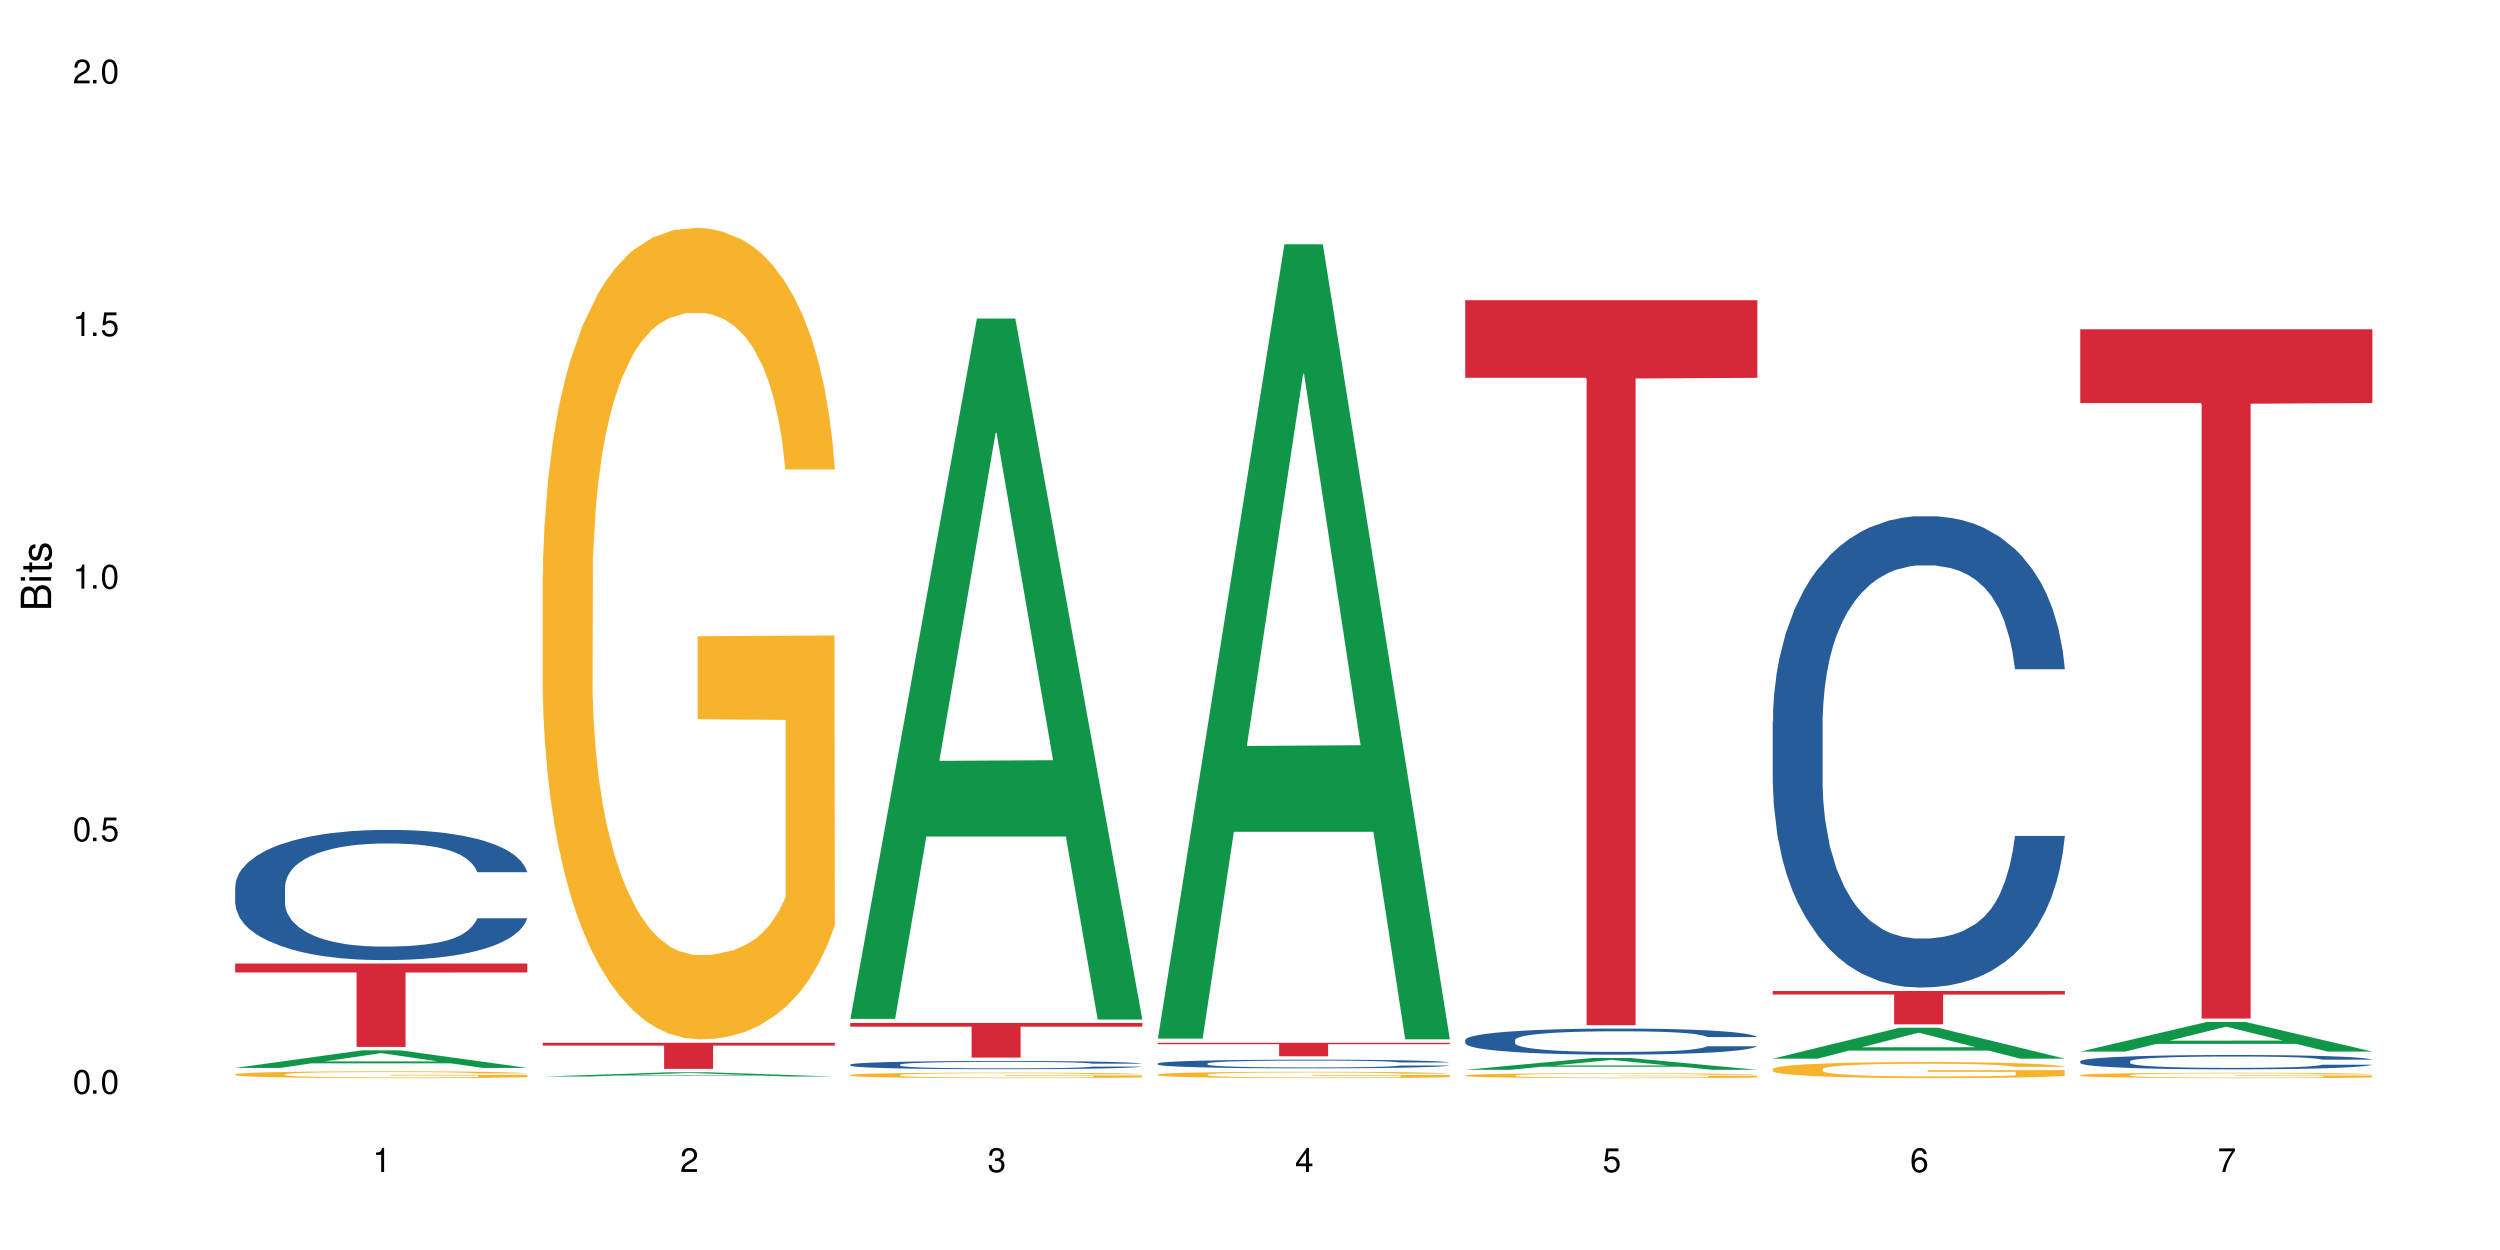 <?xml version="1.0" encoding="UTF-8"?>
<svg xmlns="http://www.w3.org/2000/svg" xmlns:xlink="http://www.w3.org/1999/xlink" width="720" height="360" viewBox="0 0 720 360">
<defs>
<g>
<g id="glyph-0-0">
</g>
<g id="glyph-0-1">
<path d="M 2.641 -6.938 C 2 -6.938 1.422 -6.656 1.078 -6.172 C 0.641 -5.562 0.406 -4.641 0.406 -3.359 C 0.406 -1.016 1.188 0.219 2.641 0.219 C 4.078 0.219 4.859 -1.016 4.859 -3.297 C 4.859 -4.641 4.656 -5.547 4.203 -6.172 C 3.844 -6.656 3.281 -6.938 2.641 -6.938 Z M 2.641 -6.188 C 3.547 -6.188 4 -5.25 4 -3.375 C 4 -1.406 3.562 -0.484 2.625 -0.484 C 1.734 -0.484 1.281 -1.438 1.281 -3.344 C 1.281 -5.25 1.734 -6.188 2.641 -6.188 Z M 2.641 -6.188 "/>
</g>
<g id="glyph-0-2">
<path d="M 1.828 -1 L 0.828 -1 L 0.828 0 L 1.828 0 Z M 1.828 -1 "/>
</g>
<g id="glyph-0-3">
<path d="M 4.562 -6.797 L 1.062 -6.797 L 0.547 -3.094 L 1.328 -3.094 C 1.719 -3.562 2.047 -3.734 2.578 -3.734 C 3.484 -3.734 4.062 -3.109 4.062 -2.094 C 4.062 -1.125 3.484 -0.531 2.578 -0.531 C 1.828 -0.531 1.375 -0.906 1.188 -1.672 L 0.328 -1.672 C 0.453 -1.109 0.547 -0.844 0.75 -0.594 C 1.125 -0.078 1.828 0.219 2.594 0.219 C 3.969 0.219 4.922 -0.781 4.922 -2.219 C 4.922 -3.562 4.031 -4.484 2.719 -4.484 C 2.25 -4.484 1.859 -4.359 1.469 -4.062 L 1.734 -5.969 L 4.562 -5.969 Z M 4.562 -6.797 "/>
</g>
<g id="glyph-0-4">
<path d="M 2.484 -4.938 L 2.484 0 L 3.328 0 L 3.328 -6.938 L 2.766 -6.938 C 2.469 -5.875 2.281 -5.734 0.984 -5.562 L 0.984 -4.938 Z M 2.484 -4.938 "/>
</g>
<g id="glyph-0-5">
<path d="M 4.859 -0.828 L 1.281 -0.828 C 1.359 -1.406 1.672 -1.781 2.5 -2.281 L 3.469 -2.828 C 4.406 -3.344 4.906 -4.062 4.906 -4.906 C 4.906 -5.484 4.672 -6.031 4.266 -6.406 C 3.859 -6.766 3.375 -6.938 2.719 -6.938 C 1.859 -6.938 1.219 -6.625 0.844 -6.031 C 0.609 -5.672 0.5 -5.234 0.484 -4.531 L 1.328 -4.531 C 1.359 -5.016 1.406 -5.281 1.531 -5.516 C 1.75 -5.938 2.188 -6.203 2.703 -6.203 C 3.469 -6.203 4.031 -5.641 4.031 -4.891 C 4.031 -4.344 3.719 -3.859 3.125 -3.516 L 2.234 -3 C 0.812 -2.172 0.406 -1.531 0.328 -0.016 L 4.859 -0.016 Z M 4.859 -0.828 "/>
</g>
<g id="glyph-0-6">
<path d="M 2.125 -3.188 L 2.578 -3.188 C 3.5 -3.188 3.984 -2.766 3.984 -1.922 C 3.984 -1.062 3.469 -0.531 2.594 -0.531 C 1.656 -0.531 1.203 -1 1.156 -2.016 L 0.312 -2.016 C 0.344 -1.453 0.438 -1.094 0.609 -0.781 C 0.953 -0.109 1.625 0.219 2.547 0.219 C 3.953 0.219 4.859 -0.625 4.859 -1.938 C 4.859 -2.828 4.516 -3.297 3.703 -3.594 C 4.344 -3.844 4.656 -4.328 4.656 -5.031 C 4.656 -6.219 3.875 -6.938 2.578 -6.938 C 1.203 -6.938 0.484 -6.172 0.453 -4.703 L 1.297 -4.703 C 1.312 -5.125 1.344 -5.359 1.453 -5.578 C 1.641 -5.969 2.062 -6.203 2.594 -6.203 C 3.344 -6.203 3.797 -5.75 3.797 -5 C 3.797 -4.516 3.609 -4.219 3.25 -4.047 C 3.016 -3.953 2.703 -3.922 2.125 -3.906 Z M 2.125 -3.188 "/>
</g>
<g id="glyph-0-7">
<path d="M 3.141 -1.672 L 3.141 0 L 3.984 0 L 3.984 -1.672 L 4.984 -1.672 L 4.984 -2.438 L 3.984 -2.438 L 3.984 -6.938 L 3.359 -6.938 L 0.266 -2.578 L 0.266 -1.672 Z M 3.141 -2.438 L 1 -2.438 L 3.141 -5.5 Z M 3.141 -2.438 "/>
</g>
<g id="glyph-0-8">
<path d="M 4.781 -5.125 C 4.609 -6.266 3.891 -6.938 2.844 -6.938 C 2.094 -6.938 1.422 -6.578 1.031 -5.953 C 0.594 -5.266 0.406 -4.422 0.406 -3.172 C 0.406 -2 0.578 -1.25 0.984 -0.641 C 1.359 -0.078 1.953 0.219 2.703 0.219 C 3.984 0.219 4.922 -0.75 4.922 -2.094 C 4.922 -3.375 4.062 -4.281 2.844 -4.281 C 2.172 -4.281 1.641 -4.031 1.281 -3.516 C 1.281 -5.234 1.828 -6.188 2.797 -6.188 C 3.391 -6.188 3.797 -5.797 3.938 -5.125 Z M 2.734 -3.531 C 3.547 -3.531 4.062 -2.953 4.062 -2.031 C 4.062 -1.156 3.484 -0.531 2.703 -0.531 C 1.922 -0.531 1.328 -1.188 1.328 -2.078 C 1.328 -2.938 1.906 -3.531 2.734 -3.531 Z M 2.734 -3.531 "/>
</g>
<g id="glyph-0-9">
<path d="M 4.984 -6.797 L 0.438 -6.797 L 0.438 -5.969 L 4.109 -5.969 C 2.5 -3.656 1.828 -2.234 1.328 0 L 2.219 0 C 2.594 -2.172 3.453 -4.047 4.984 -6.094 Z M 4.984 -6.797 "/>
</g>
<g id="glyph-1-0">
</g>
<g id="glyph-1-1">
<path d="M 0 -0.953 L 0 -4.891 C 0 -5.719 -0.234 -6.344 -0.734 -6.797 C -1.188 -7.234 -1.812 -7.469 -2.5 -7.469 C -3.547 -7.469 -4.188 -7 -4.625 -5.875 C -4.984 -6.688 -5.625 -7.094 -6.531 -7.094 C -7.172 -7.094 -7.734 -6.859 -8.141 -6.391 C -8.562 -5.922 -8.75 -5.344 -8.75 -4.5 L -8.75 -0.953 Z M -4.984 -2.062 L -7.766 -2.062 L -7.766 -4.219 C -7.766 -4.844 -7.688 -5.203 -7.453 -5.5 C -7.219 -5.812 -6.859 -5.969 -6.375 -5.969 C -5.891 -5.969 -5.531 -5.812 -5.297 -5.5 C -5.062 -5.203 -4.984 -4.844 -4.984 -4.219 Z M -0.984 -2.062 L -4 -2.062 L -4 -4.781 C -4 -5.766 -3.438 -6.359 -2.484 -6.359 C -1.547 -6.359 -0.984 -5.766 -0.984 -4.781 Z M -0.984 -2.062 "/>
</g>
<g id="glyph-1-2">
<path d="M -6.281 -1.797 L -6.281 -0.797 L 0 -0.797 L 0 -1.797 Z M -8.75 -1.797 L -8.75 -0.797 L -7.484 -0.797 L -7.484 -1.797 Z M -8.75 -1.797 "/>
</g>
<g id="glyph-1-3">
<path d="M -6.281 -3.047 L -6.281 -2.016 L -8.016 -2.016 L -8.016 -1.016 L -6.281 -1.016 L -6.281 -0.172 L -5.469 -0.172 L -5.469 -1.016 L -0.719 -1.016 C -0.078 -1.016 0.281 -1.453 0.281 -2.234 C 0.281 -2.5 0.25 -2.719 0.188 -3.047 L -0.641 -3.047 C -0.609 -2.906 -0.594 -2.766 -0.594 -2.562 C -0.594 -2.141 -0.719 -2.016 -1.156 -2.016 L -5.469 -2.016 L -5.469 -3.047 Z M -6.281 -3.047 "/>
</g>
<g id="glyph-1-4">
<path d="M -4.531 -5.25 C -5.766 -5.25 -6.469 -4.422 -6.469 -2.969 C -6.469 -1.516 -5.719 -0.562 -4.547 -0.562 C -3.562 -0.562 -3.094 -1.062 -2.734 -2.562 L -2.516 -3.484 C -2.344 -4.188 -2.094 -4.469 -1.641 -4.469 C -1.047 -4.469 -0.641 -3.875 -0.641 -3 C -0.641 -2.453 -0.797 -2 -1.062 -1.75 C -1.25 -1.594 -1.422 -1.531 -1.875 -1.469 L -1.875 -0.406 C -0.422 -0.453 0.281 -1.266 0.281 -2.922 C 0.281 -4.5 -0.5 -5.516 -1.719 -5.516 C -2.656 -5.516 -3.172 -4.984 -3.469 -3.734 L -3.703 -2.766 C -3.891 -1.953 -4.156 -1.609 -4.594 -1.609 C -5.188 -1.609 -5.547 -2.125 -5.547 -2.938 C -5.547 -3.75 -5.203 -4.172 -4.531 -4.203 Z M -4.531 -5.25 "/>
</g>
</g>
</defs>
<rect x="-72" y="-36" width="864" height="432" fill="rgb(100%, 100%, 100%)" fill-opacity="1"/>
<path fill-rule="nonzero" fill="rgb(6.275%, 58.824%, 28.235%)" fill-opacity="1" d="M 67.73 307.559 L 67.82 307.555 L 104.227 302.492 L 115.281 302.492 L 151.867 307.562 L 139.012 307.562 L 129.844 306.238 L 89.664 306.238 L 80.676 307.559 L 67.73 307.559 L 93.527 305.691 L 126.156 305.688 L 109.887 303.32 L 109.707 303.316 L 109.527 303.332 L 93.438 305.688 L 93.527 305.691 Z M 67.73 307.559 "/>
<path fill-rule="nonzero" fill="rgb(14.51%, 36.078%, 60%)" fill-opacity="1" d="M 67.73 255.34 L 67.832 255.309 L 67.832 254.484 L 68.141 253.184 L 68.859 251.539 L 69.578 250.406 L 71.426 248.387 L 73.988 246.434 L 76.656 244.926 L 78.605 244.035 L 80.352 243.352 L 84.352 242.082 L 86.918 241.434 L 89.688 240.848 L 93.074 240.266 L 95.535 239.926 L 101.078 239.375 L 105.18 239.137 L 108.363 239.035 L 115.238 239.035 L 119.34 239.172 L 122.316 239.344 L 125.598 239.617 L 128.371 239.926 L 133.191 240.68 L 137.5 241.637 L 139.449 242.184 L 142.527 243.246 L 144.891 244.273 L 146.531 245.168 L 148.379 246.434 L 150.02 247.977 L 151.25 249.723 L 151.867 251.195 L 137.5 251.195 L 136.785 249.824 L 135.961 248.762 L 134.422 247.359 L 132.883 246.363 L 130.73 245.371 L 128.781 244.723 L 126.113 244.07 L 123.754 243.66 L 121.289 243.352 L 118.93 243.145 L 114.414 242.938 L 109.184 242.938 L 107.234 243.008 L 103.23 243.281 L 101.078 243.523 L 98 244 L 95.844 244.445 L 93.281 245.133 L 91.535 245.715 L 89.379 246.605 L 87.84 247.395 L 86.098 248.523 L 85.07 249.379 L 84.148 250.34 L 83.328 251.469 L 82.711 252.668 L 82.301 253.938 L 82.094 255.168 L 82.094 260.48 L 82.301 261.715 L 82.812 263.152 L 84.148 265.242 L 86.098 267.059 L 88.355 268.496 L 90.508 269.523 L 91.742 270.004 L 93.383 270.551 L 95.945 271.238 L 99.641 271.922 L 101.797 272.195 L 105.078 272.469 L 108.465 272.609 L 112.98 272.609 L 116.98 272.469 L 119.648 272.301 L 122.418 272.023 L 126.215 271.441 L 128.574 270.895 L 130.629 270.242 L 132.168 269.594 L 133.191 269.043 L 134.73 267.984 L 135.961 266.816 L 136.887 265.617 L 137.5 264.453 L 151.867 264.453 L 151.25 265.824 L 150.328 267.16 L 149.402 268.152 L 147.969 269.352 L 146.324 270.414 L 143.965 271.613 L 142.016 272.402 L 139.449 273.258 L 137.09 273.91 L 134.527 274.492 L 130.73 275.176 L 128.266 275.52 L 125.598 275.828 L 122.418 276.102 L 118.418 276.344 L 114.109 276.48 L 110.105 276.512 L 105.797 276.445 L 102.617 276.309 L 98.41 276 L 93.176 275.383 L 89.379 274.73 L 86.406 274.082 L 83.84 273.395 L 80.969 272.469 L 77.273 270.965 L 75.016 269.797 L 73.477 268.84 L 71.734 267.504 L 70.5 266.305 L 69.066 264.387 L 68.039 261.953 L 67.73 260.07 Z M 67.73 255.34 "/>
<path fill-rule="nonzero" fill="rgb(96.863%, 70.196%, 16.863%)" fill-opacity="1" d="M 67.73 309.387 L 67.832 309.387 L 67.832 309.352 L 68.242 309.27 L 69.27 309.16 L 70.605 309.066 L 72.039 308.996 L 72.965 308.957 L 74.504 308.902 L 75.836 308.863 L 79.223 308.781 L 83.531 308.707 L 85.891 308.676 L 88.559 308.645 L 92.355 308.609 L 94.102 308.598 L 99.438 308.57 L 105.488 308.551 L 112.16 308.547 L 115.238 308.547 L 119.441 308.555 L 125.188 308.574 L 128.473 308.594 L 131.039 308.609 L 133.707 308.633 L 136.988 308.672 L 140.066 308.715 L 142.527 308.758 L 144.992 308.809 L 147.043 308.867 L 148.789 308.93 L 150.328 309.008 L 151.25 309.07 L 151.867 309.133 L 137.605 309.133 L 136.785 309.07 L 135.859 309.02 L 134.32 308.961 L 132.781 308.918 L 131.242 308.883 L 128.371 308.836 L 125.906 308.809 L 122.828 308.781 L 119.855 308.766 L 116.469 308.758 L 114.414 308.754 L 108.977 308.754 L 104.055 308.766 L 101.18 308.781 L 99.129 308.793 L 96.254 308.82 L 94.512 308.844 L 93.484 308.855 L 90.406 308.914 L 88.355 308.961 L 87.227 308.996 L 85.789 309.051 L 84.762 309.098 L 83.633 309.172 L 83.02 309.227 L 82.199 309.348 L 82.094 309.672 L 82.402 309.738 L 83.02 309.812 L 83.84 309.879 L 85.07 309.945 L 86.301 309.996 L 88.457 310.066 L 90.305 310.113 L 91.742 310.145 L 94.512 310.191 L 95.641 310.211 L 98.309 310.242 L 101.078 310.266 L 104.465 310.289 L 107.027 310.301 L 111.133 310.309 L 116.363 310.309 L 122.52 310.297 L 126.422 310.281 L 129.09 310.27 L 130.832 310.258 L 132.988 310.234 L 134.527 310.219 L 135.961 310.199 L 137.707 310.168 L 137.707 309.738 L 112.363 309.738 L 112.363 309.535 L 151.762 309.535 L 151.867 310.234 L 149.711 310.285 L 147.043 310.332 L 144.48 310.367 L 141.812 310.398 L 138.016 310.434 L 134.938 310.453 L 130.215 310.48 L 125.906 310.496 L 121.395 310.504 L 117.391 310.512 L 112.672 310.512 L 108.465 310.508 L 103.949 310.5 L 100.359 310.484 L 97.074 310.465 L 93.793 310.441 L 89.688 310.406 L 87.02 310.375 L 84.25 310.336 L 81.48 310.293 L 79.016 310.242 L 77.375 310.207 L 75.734 310.164 L 73.988 310.109 L 72.348 310.047 L 71.117 309.992 L 69.988 309.93 L 69.168 309.871 L 68.348 309.789 L 67.938 309.723 L 67.73 309.668 Z M 67.73 309.387 "/>
<path fill-rule="nonzero" fill="rgb(83.922%, 15.686%, 22.353%)" fill-opacity="1" d="M 67.73 277.496 L 151.867 277.496 L 151.867 280.066 L 116.801 280.09 L 116.801 301.508 L 102.695 301.508 L 102.695 280.113 L 102.488 280.066 L 67.73 280.066 Z M 67.73 277.496 "/>
<path fill-rule="nonzero" fill="rgb(6.275%, 58.824%, 28.235%)" fill-opacity="1" d="M 156.293 310.051 L 156.383 310.051 L 192.789 308.812 L 203.844 308.812 L 240.43 310.051 L 227.574 310.051 L 218.406 309.727 L 178.227 309.727 L 169.238 310.051 L 156.293 310.051 L 182.094 309.594 L 214.723 309.594 L 198.453 309.016 L 198.273 309.016 L 198.094 309.02 L 182.004 309.594 L 182.094 309.594 Z M 156.293 310.051 "/>
<path fill-rule="nonzero" fill="rgb(96.863%, 70.196%, 16.863%)" fill-opacity="1" d="M 156.293 165.723 L 156.398 165.512 L 156.398 161.242 L 156.809 151.637 L 157.832 138.402 L 159.168 127.516 L 160.605 118.977 L 161.527 114.496 L 163.066 108.09 L 164.398 103.395 L 167.785 93.789 L 172.094 84.824 L 174.457 80.98 L 177.121 77.352 L 180.918 73.297 L 182.664 71.805 L 188 68.387 L 194.051 66.254 L 200.723 65.613 L 203.801 65.824 L 208.008 66.68 L 213.754 69.027 L 217.035 71.164 L 219.602 73.297 L 222.27 76.07 L 225.551 80.34 L 228.629 85.465 L 231.094 90.586 L 233.555 96.992 L 235.605 103.82 L 237.352 111.293 L 238.891 120.258 L 239.812 127.73 L 240.43 135.199 L 226.168 135.199 L 225.348 127.73 L 224.422 121.965 L 222.883 114.922 L 221.344 109.797 L 219.805 105.742 L 216.934 100.191 L 214.473 96.777 L 211.395 93.789 L 208.418 91.867 L 205.031 90.586 L 202.98 90.16 L 197.543 90.16 L 192.617 91.656 L 189.742 93.363 L 187.691 95.07 L 184.816 98.273 L 183.074 100.832 L 182.047 102.539 L 178.969 109.156 L 176.918 115.133 L 175.789 119.191 L 174.352 125.594 L 173.328 131.355 L 172.199 139.895 L 171.582 146.301 L 170.762 160.816 L 170.66 199.238 L 170.965 207.348 L 171.582 216.102 L 172.402 223.785 L 173.633 231.895 L 174.867 238.086 L 177.02 246.41 L 178.867 251.961 L 180.305 255.59 L 183.074 261.352 L 184.203 263.273 L 186.871 267.117 L 189.641 270.105 L 193.027 272.664 L 195.59 273.945 L 199.695 275.016 L 204.93 275.016 L 211.086 273.734 L 214.984 272.027 L 217.652 270.316 L 219.395 268.824 L 221.551 266.477 L 223.09 264.34 L 224.527 261.992 L 226.27 258.363 L 226.27 207.348 L 200.926 207.133 L 200.926 183.227 L 240.328 183.016 L 240.43 266.477 L 238.273 272.238 L 235.605 277.789 L 233.043 282.059 L 230.375 285.688 L 226.578 289.742 L 223.5 292.305 L 218.781 295.293 L 214.473 297.215 L 209.957 298.496 L 205.953 299.133 L 201.234 299.348 L 197.027 298.922 L 192.512 297.641 L 188.922 295.934 L 185.641 293.797 L 182.355 291.023 L 178.25 286.539 L 175.582 282.91 L 172.812 278.43 L 170.043 273.094 L 167.582 267.328 L 165.938 262.848 L 164.297 257.723 L 162.555 251.32 L 160.91 244.062 L 159.68 237.445 L 158.551 229.973 L 157.73 222.93 L 156.91 213.324 L 156.5 205.641 L 156.293 199.023 Z M 156.293 165.723 "/>
<path fill-rule="nonzero" fill="rgb(83.922%, 15.686%, 22.353%)" fill-opacity="1" d="M 156.293 300.332 L 240.43 300.332 L 240.43 301.133 L 205.363 301.141 L 205.363 307.828 L 191.258 307.828 L 191.258 301.148 L 191.051 301.133 L 156.293 301.133 Z M 156.293 300.332 "/>
<path fill-rule="nonzero" fill="rgb(6.275%, 58.824%, 28.235%)" fill-opacity="1" d="M 244.859 293.434 L 244.949 293.246 L 281.352 91.742 L 292.41 91.742 L 328.992 293.625 L 316.141 293.625 L 306.969 240.926 L 266.789 240.926 L 257.801 293.434 L 244.859 293.434 L 270.656 219.125 L 303.285 218.938 L 287.016 124.727 L 286.836 124.535 L 286.656 125.105 L 270.566 218.938 L 270.656 219.125 Z M 244.859 293.434 "/>
<path fill-rule="nonzero" fill="rgb(14.51%, 36.078%, 60%)" fill-opacity="1" d="M 244.859 306.598 L 244.961 306.594 L 244.961 306.543 L 245.27 306.461 L 245.988 306.355 L 246.703 306.285 L 248.551 306.156 L 251.117 306.035 L 253.785 305.938 L 255.734 305.883 L 257.477 305.84 L 261.48 305.758 L 264.043 305.719 L 266.816 305.68 L 270.199 305.645 L 272.664 305.621 L 278.203 305.586 L 282.309 305.574 L 285.488 305.566 L 292.363 305.566 L 296.469 305.574 L 299.441 305.586 L 302.727 305.602 L 305.496 305.621 L 310.32 305.672 L 314.629 305.73 L 316.578 305.766 L 319.656 305.832 L 322.016 305.898 L 323.656 305.953 L 325.504 306.035 L 327.145 306.133 L 328.379 306.242 L 328.992 306.336 L 314.629 306.336 L 313.91 306.246 L 313.09 306.18 L 311.551 306.094 L 310.012 306.031 L 307.855 305.965 L 305.906 305.926 L 303.238 305.883 L 300.879 305.859 L 298.418 305.84 L 296.059 305.824 L 291.543 305.812 L 286.309 305.812 L 284.359 305.816 L 280.359 305.836 L 278.203 305.852 L 275.125 305.879 L 272.973 305.906 L 270.406 305.953 L 268.66 305.988 L 266.508 306.043 L 264.969 306.094 L 263.223 306.164 L 262.199 306.219 L 261.273 306.281 L 260.453 306.352 L 259.84 306.426 L 259.426 306.508 L 259.223 306.586 L 259.223 306.922 L 259.426 307 L 259.941 307.09 L 261.273 307.223 L 263.223 307.336 L 265.48 307.43 L 267.637 307.492 L 268.867 307.523 L 270.508 307.559 L 273.074 307.602 L 276.77 307.645 L 278.922 307.66 L 282.207 307.68 L 285.59 307.688 L 290.105 307.688 L 294.109 307.68 L 296.773 307.668 L 299.547 307.652 L 303.344 307.613 L 305.703 307.578 L 307.754 307.539 L 309.293 307.496 L 310.32 307.461 L 311.859 307.395 L 313.09 307.32 L 314.012 307.246 L 314.629 307.172 L 328.992 307.172 L 328.379 307.258 L 327.453 307.344 L 326.531 307.406 L 325.094 307.48 L 323.453 307.551 L 321.094 307.625 L 319.145 307.676 L 316.578 307.73 L 314.219 307.77 L 311.652 307.809 L 307.855 307.852 L 305.395 307.871 L 302.727 307.891 L 299.547 307.91 L 295.543 307.922 L 291.234 307.934 L 287.234 307.934 L 282.926 307.93 L 279.742 307.922 L 275.535 307.902 L 270.305 307.863 L 266.508 307.82 L 263.531 307.781 L 260.965 307.738 L 258.094 307.68 L 254.398 307.582 L 252.145 307.512 L 250.605 307.449 L 248.859 307.363 L 247.629 307.289 L 246.191 307.168 L 245.164 307.016 L 244.859 306.895 Z M 244.859 306.598 "/>
<path fill-rule="nonzero" fill="rgb(96.863%, 70.196%, 16.863%)" fill-opacity="1" d="M 244.859 309.602 L 244.961 309.598 L 244.961 309.57 L 245.371 309.504 L 246.398 309.414 L 247.73 309.34 L 249.168 309.281 L 250.09 309.25 L 251.629 309.207 L 252.965 309.176 L 256.348 309.109 L 260.66 309.051 L 263.02 309.023 L 265.688 309 L 269.484 308.969 L 271.227 308.961 L 276.562 308.938 L 282.617 308.922 L 289.285 308.918 L 292.363 308.918 L 296.57 308.926 L 302.316 308.941 L 305.598 308.957 L 308.164 308.969 L 310.832 308.988 L 314.117 309.02 L 317.195 309.055 L 319.656 309.09 L 322.117 309.133 L 324.172 309.18 L 325.914 309.23 L 327.453 309.289 L 328.379 309.34 L 328.992 309.395 L 314.73 309.395 L 313.91 309.34 L 312.988 309.301 L 311.449 309.254 L 309.91 309.219 L 308.371 309.191 L 305.496 309.152 L 303.035 309.129 L 299.957 309.109 L 296.98 309.098 L 293.594 309.09 L 291.543 309.086 L 286.105 309.086 L 281.18 309.094 L 278.309 309.105 L 276.254 309.117 L 273.383 309.141 L 271.637 309.16 L 270.613 309.168 L 267.535 309.215 L 265.48 309.254 L 264.352 309.285 L 262.918 309.328 L 261.891 309.367 L 260.762 309.426 L 260.145 309.469 L 259.324 309.566 L 259.223 309.828 L 259.531 309.887 L 260.145 309.945 L 260.965 309.996 L 262.199 310.051 L 263.43 310.094 L 265.582 310.152 L 267.43 310.188 L 268.867 310.215 L 271.637 310.254 L 272.766 310.266 L 275.434 310.293 L 278.203 310.312 L 281.59 310.332 L 284.156 310.34 L 288.258 310.348 L 293.492 310.348 L 299.648 310.34 L 303.547 310.328 L 306.215 310.316 L 307.961 310.305 L 310.113 310.289 L 311.652 310.273 L 313.09 310.258 L 314.832 310.234 L 314.832 309.887 L 289.492 309.883 L 289.492 309.719 L 328.891 309.719 L 328.992 310.289 L 326.84 310.328 L 324.172 310.367 L 321.605 310.395 L 318.938 310.418 L 315.141 310.445 L 312.062 310.465 L 307.344 310.484 L 303.035 310.5 L 298.52 310.508 L 294.52 310.512 L 285.59 310.512 L 281.078 310.5 L 277.484 310.488 L 274.203 310.477 L 270.918 310.457 L 266.816 310.426 L 264.148 310.402 L 261.379 310.371 L 258.605 310.332 L 256.145 310.293 L 254.504 310.266 L 252.859 310.23 L 251.117 310.184 L 249.477 310.137 L 248.242 310.09 L 247.113 310.039 L 246.293 309.992 L 245.473 309.926 L 245.062 309.875 L 244.859 309.828 Z M 244.859 309.602 "/>
<path fill-rule="nonzero" fill="rgb(83.922%, 15.686%, 22.353%)" fill-opacity="1" d="M 244.859 294.609 L 328.992 294.609 L 328.992 295.676 L 293.93 295.684 L 293.93 304.582 L 279.82 304.582 L 279.82 295.695 L 279.617 295.676 L 244.859 295.676 Z M 244.859 294.609 "/>
<path fill-rule="nonzero" fill="rgb(6.275%, 58.824%, 28.235%)" fill-opacity="1" d="M 333.422 299.121 L 333.512 298.906 L 369.914 70.344 L 380.973 70.344 L 417.555 299.336 L 404.703 299.336 L 395.535 239.562 L 355.355 239.562 L 346.363 299.121 L 333.422 299.121 L 359.219 214.836 L 391.848 214.621 L 375.578 107.754 L 375.398 107.539 L 375.219 108.184 L 359.129 214.621 L 359.219 214.836 Z M 333.422 299.121 "/>
<path fill-rule="nonzero" fill="rgb(14.51%, 36.078%, 60%)" fill-opacity="1" d="M 333.422 306.273 L 333.523 306.27 L 333.523 306.215 L 333.832 306.129 L 334.551 306.02 L 335.27 305.945 L 337.113 305.809 L 339.68 305.68 L 342.348 305.578 L 344.297 305.52 L 346.043 305.473 L 350.043 305.391 L 352.609 305.348 L 355.379 305.309 L 358.766 305.27 L 361.227 305.246 L 366.766 305.211 L 370.871 305.195 L 374.051 305.188 L 380.926 305.188 L 385.031 305.195 L 388.008 305.207 L 391.289 305.227 L 394.059 305.246 L 398.883 305.297 L 403.191 305.359 L 405.141 305.398 L 408.219 305.469 L 410.578 305.535 L 412.223 305.594 L 414.066 305.68 L 415.711 305.781 L 416.941 305.898 L 417.555 305.996 L 403.191 305.996 L 402.473 305.906 L 401.652 305.836 L 400.113 305.742 L 398.574 305.676 L 396.422 305.609 L 394.469 305.566 L 391.805 305.523 L 389.441 305.496 L 386.98 305.473 L 384.621 305.461 L 380.105 305.445 L 374.875 305.445 L 372.922 305.453 L 368.922 305.469 L 366.766 305.484 L 363.688 305.516 L 361.535 305.547 L 358.969 305.594 L 357.227 305.633 L 355.07 305.691 L 353.531 305.742 L 351.789 305.82 L 350.762 305.875 L 349.836 305.941 L 349.016 306.016 L 348.402 306.094 L 347.992 306.18 L 347.785 306.262 L 347.785 306.617 L 347.992 306.699 L 348.504 306.793 L 349.836 306.934 L 351.789 307.055 L 354.043 307.148 L 356.199 307.219 L 357.43 307.25 L 359.07 307.285 L 361.637 307.332 L 365.332 307.379 L 367.484 307.395 L 370.77 307.414 L 374.156 307.422 L 378.668 307.422 L 382.672 307.414 L 385.34 307.402 L 388.109 307.383 L 391.906 307.344 L 394.266 307.309 L 396.316 307.266 L 397.855 307.223 L 398.883 307.188 L 400.422 307.113 L 401.652 307.039 L 402.578 306.957 L 403.191 306.879 L 417.555 306.879 L 416.941 306.973 L 416.016 307.059 L 415.094 307.125 L 413.656 307.207 L 412.016 307.277 L 409.656 307.355 L 407.707 307.41 L 405.141 307.465 L 402.781 307.512 L 400.215 307.547 L 396.422 307.594 L 393.957 307.617 L 391.289 307.637 L 388.109 307.656 L 384.109 307.672 L 379.797 307.68 L 375.797 307.684 L 371.488 307.68 L 368.305 307.668 L 364.102 307.648 L 358.867 307.609 L 355.07 307.566 L 352.094 307.52 L 349.531 307.477 L 346.656 307.414 L 342.965 307.312 L 340.707 307.234 L 339.168 307.172 L 337.422 307.082 L 336.191 307.004 L 334.754 306.875 L 333.73 306.715 L 333.422 306.59 Z M 333.422 306.273 "/>
<path fill-rule="nonzero" fill="rgb(96.863%, 70.196%, 16.863%)" fill-opacity="1" d="M 333.422 309.457 L 333.523 309.457 L 333.523 309.422 L 333.934 309.348 L 334.961 309.242 L 336.293 309.156 L 337.73 309.09 L 338.652 309.055 L 340.191 309.004 L 341.527 308.965 L 344.914 308.891 L 349.223 308.82 L 351.582 308.789 L 354.25 308.758 L 358.047 308.727 L 359.789 308.715 L 365.125 308.688 L 371.18 308.672 L 377.848 308.668 L 380.926 308.668 L 385.133 308.676 L 390.879 308.695 L 394.164 308.711 L 396.727 308.727 L 399.395 308.75 L 402.68 308.781 L 405.758 308.824 L 408.219 308.863 L 410.684 308.914 L 412.734 308.969 L 414.477 309.027 L 416.016 309.098 L 416.941 309.156 L 417.555 309.215 L 403.293 309.215 L 402.473 309.156 L 401.551 309.113 L 400.012 309.055 L 398.473 309.016 L 396.934 308.984 L 394.059 308.941 L 391.598 308.914 L 388.52 308.891 L 385.543 308.875 L 382.156 308.863 L 380.105 308.859 L 374.668 308.859 L 369.742 308.871 L 366.871 308.887 L 364.816 308.898 L 361.945 308.926 L 360.199 308.945 L 359.176 308.957 L 356.098 309.012 L 354.043 309.059 L 352.914 309.09 L 351.48 309.141 L 350.453 309.188 L 349.324 309.254 L 348.711 309.305 L 347.887 309.418 L 347.785 309.723 L 348.094 309.785 L 348.711 309.855 L 349.531 309.918 L 350.762 309.98 L 351.992 310.027 L 354.148 310.094 L 355.992 310.137 L 357.43 310.168 L 360.199 310.211 L 361.328 310.227 L 363.996 310.258 L 366.766 310.281 L 370.152 310.301 L 372.719 310.312 L 376.824 310.32 L 382.055 310.32 L 388.211 310.309 L 392.109 310.297 L 394.777 310.285 L 396.523 310.273 L 398.676 310.254 L 400.215 310.234 L 401.652 310.219 L 403.398 310.188 L 403.398 309.785 L 378.055 309.785 L 378.055 309.598 L 417.453 309.594 L 417.555 310.254 L 415.402 310.297 L 412.734 310.344 L 410.168 310.375 L 407.5 310.406 L 403.703 310.438 L 400.625 310.457 L 395.906 310.48 L 391.598 310.496 L 387.082 310.508 L 383.082 310.512 L 378.363 310.512 L 374.156 310.508 L 369.641 310.5 L 366.051 310.484 L 362.766 310.469 L 359.484 310.445 L 355.379 310.41 L 352.711 310.383 L 349.941 310.348 L 347.172 310.305 L 344.707 310.262 L 341.426 310.184 L 339.68 310.133 L 338.039 310.074 L 336.809 310.023 L 335.68 309.965 L 334.859 309.91 L 334.035 309.832 L 333.625 309.773 L 333.422 309.719 Z M 333.422 309.457 "/>
<path fill-rule="nonzero" fill="rgb(83.922%, 15.686%, 22.353%)" fill-opacity="1" d="M 333.422 300.32 L 417.555 300.32 L 417.555 300.734 L 382.492 300.738 L 382.492 304.203 L 368.383 304.203 L 368.383 300.742 L 368.18 300.734 L 333.422 300.734 Z M 333.422 300.32 "/>
<path fill-rule="nonzero" fill="rgb(6.275%, 58.824%, 28.235%)" fill-opacity="1" d="M 421.984 308.105 L 422.074 308.105 L 458.48 304.711 L 469.535 304.711 L 506.121 308.109 L 493.266 308.109 L 484.098 307.223 L 443.918 307.223 L 434.93 308.105 L 421.984 308.105 L 447.781 306.855 L 480.41 306.852 L 464.141 305.266 L 463.961 305.262 L 463.781 305.273 L 447.691 306.852 L 447.781 306.855 Z M 421.984 308.105 "/>
<path fill-rule="nonzero" fill="rgb(14.51%, 36.078%, 60%)" fill-opacity="1" d="M 421.984 299.496 L 422.086 299.488 L 422.086 299.324 L 422.395 299.062 L 423.113 298.734 L 423.832 298.508 L 425.68 298.105 L 428.242 297.715 L 430.91 297.414 L 432.859 297.234 L 434.605 297.098 L 438.605 296.844 L 441.172 296.715 L 443.941 296.598 L 447.328 296.48 L 449.789 296.414 L 455.332 296.305 L 459.434 296.254 L 462.617 296.234 L 469.488 296.234 L 473.594 296.262 L 476.57 296.297 L 479.852 296.352 L 482.625 296.414 L 487.445 296.562 L 491.754 296.754 L 493.703 296.867 L 496.781 297.078 L 499.145 297.281 L 500.785 297.461 L 502.633 297.715 L 504.273 298.023 L 505.504 298.371 L 506.121 298.668 L 491.754 298.668 L 491.035 298.391 L 490.215 298.18 L 488.676 297.898 L 487.137 297.699 L 484.984 297.504 L 483.035 297.371 L 480.367 297.242 L 478.008 297.16 L 475.543 297.098 L 473.184 297.059 L 468.668 297.016 L 463.438 297.016 L 461.488 297.031 L 457.484 297.086 L 455.332 297.133 L 452.254 297.227 L 450.098 297.316 L 447.531 297.453 L 445.789 297.57 L 443.633 297.75 L 442.094 297.906 L 440.352 298.133 L 439.324 298.305 L 438.402 298.496 L 437.582 298.723 L 436.965 298.961 L 436.555 299.215 L 436.348 299.461 L 436.348 300.523 L 436.555 300.77 L 437.066 301.055 L 438.402 301.473 L 440.352 301.836 L 442.609 302.125 L 444.762 302.332 L 445.992 302.426 L 447.637 302.535 L 450.199 302.672 L 453.895 302.809 L 456.051 302.863 L 459.332 302.918 L 462.719 302.945 L 467.234 302.945 L 471.234 302.918 L 473.902 302.887 L 476.672 302.828 L 480.469 302.715 L 482.828 302.605 L 484.879 302.473 L 486.418 302.344 L 487.445 302.234 L 488.984 302.023 L 490.215 301.789 L 491.141 301.551 L 491.754 301.316 L 506.121 301.316 L 505.504 301.59 L 504.582 301.859 L 503.656 302.055 L 502.223 302.297 L 500.578 302.508 L 498.219 302.746 L 496.27 302.906 L 493.703 303.078 L 491.344 303.207 L 488.781 303.324 L 484.984 303.461 L 482.52 303.527 L 479.852 303.59 L 476.672 303.645 L 472.672 303.691 L 468.363 303.719 L 464.359 303.727 L 460.051 303.715 L 456.871 303.688 L 452.664 303.625 L 447.43 303.5 L 443.633 303.371 L 440.66 303.242 L 438.094 303.105 L 435.219 302.918 L 431.527 302.617 L 429.27 302.387 L 427.73 302.191 L 425.984 301.926 L 424.754 301.688 L 423.32 301.305 L 422.293 300.816 L 421.984 300.441 Z M 421.984 299.496 "/>
<path fill-rule="nonzero" fill="rgb(96.863%, 70.196%, 16.863%)" fill-opacity="1" d="M 421.984 309.703 L 422.086 309.699 L 422.086 309.676 L 422.496 309.617 L 423.523 309.535 L 424.859 309.469 L 426.293 309.418 L 427.219 309.391 L 428.758 309.352 L 430.09 309.324 L 433.477 309.266 L 437.785 309.211 L 440.145 309.188 L 442.812 309.164 L 446.609 309.141 L 448.355 309.133 L 453.688 309.109 L 459.742 309.098 L 466.41 309.094 L 469.488 309.094 L 473.695 309.102 L 479.441 309.113 L 482.727 309.129 L 485.293 309.141 L 487.957 309.156 L 491.242 309.184 L 494.32 309.215 L 496.781 309.246 L 499.246 309.285 L 501.297 309.324 L 503.043 309.371 L 504.582 309.426 L 505.504 309.473 L 506.121 309.516 L 491.859 309.516 L 491.035 309.473 L 490.113 309.438 L 488.574 309.395 L 487.035 309.363 L 485.496 309.336 L 482.625 309.305 L 480.16 309.281 L 477.082 309.266 L 474.105 309.254 L 470.723 309.246 L 468.668 309.242 L 463.23 309.242 L 458.305 309.25 L 455.434 309.262 L 453.383 309.273 L 450.508 309.293 L 448.766 309.309 L 447.738 309.316 L 444.66 309.359 L 442.609 309.395 L 441.48 309.418 L 440.043 309.457 L 439.016 309.492 L 437.887 309.543 L 437.273 309.582 L 436.453 309.672 L 436.348 309.906 L 436.656 309.953 L 437.273 310.008 L 438.094 310.055 L 439.324 310.102 L 440.555 310.141 L 442.711 310.191 L 444.559 310.227 L 445.992 310.246 L 448.766 310.281 L 449.895 310.293 L 452.562 310.316 L 455.332 310.336 L 458.715 310.352 L 461.281 310.359 L 465.387 310.363 L 470.617 310.363 L 476.773 310.355 L 480.676 310.348 L 483.34 310.336 L 485.086 310.328 L 487.242 310.312 L 488.781 310.301 L 490.215 310.285 L 491.961 310.266 L 491.961 309.953 L 466.617 309.953 L 466.617 309.809 L 506.016 309.805 L 506.121 310.312 L 503.965 310.348 L 501.297 310.383 L 498.73 310.406 L 496.066 310.43 L 492.27 310.453 L 489.191 310.469 L 484.469 310.488 L 480.16 310.5 L 475.645 310.508 L 471.645 310.512 L 462.719 310.512 L 458.203 310.504 L 454.613 310.492 L 451.328 310.48 L 448.047 310.461 L 443.941 310.434 L 441.273 310.414 L 438.504 310.387 L 435.734 310.352 L 433.27 310.32 L 431.629 310.293 L 429.988 310.262 L 428.242 310.223 L 426.602 310.176 L 425.371 310.137 L 424.242 310.09 L 423.422 310.047 L 422.602 309.992 L 422.191 309.945 L 421.984 309.902 Z M 421.984 309.703 "/>
<path fill-rule="nonzero" fill="rgb(83.922%, 15.686%, 22.353%)" fill-opacity="1" d="M 421.984 86.461 L 506.121 86.461 L 506.121 108.812 L 471.055 109.008 L 471.055 295.25 L 456.945 295.25 L 456.945 109.203 L 456.742 108.812 L 421.984 108.812 Z M 421.984 86.461 "/>
<path fill-rule="nonzero" fill="rgb(6.275%, 58.824%, 28.235%)" fill-opacity="1" d="M 510.547 304.891 L 510.637 304.879 L 547.043 295.988 L 558.098 295.988 L 594.684 304.898 L 581.828 304.898 L 572.66 302.57 L 532.48 302.57 L 523.492 304.891 L 510.547 304.891 L 536.348 301.609 L 568.977 301.602 L 552.707 297.441 L 552.527 297.434 L 552.348 297.461 L 536.258 301.602 L 536.348 301.609 Z M 510.547 304.891 "/>
<path fill-rule="nonzero" fill="rgb(14.51%, 36.078%, 60%)" fill-opacity="1" d="M 510.547 207.758 L 510.652 207.633 L 510.652 204.656 L 510.957 199.941 L 511.676 193.988 L 512.395 189.895 L 514.242 182.574 L 516.809 175.504 L 519.473 170.043 L 521.426 166.82 L 523.168 164.336 L 527.168 159.746 L 529.734 157.391 L 532.504 155.281 L 535.891 153.172 L 538.355 151.934 L 543.895 149.949 L 548 149.078 L 551.18 148.707 L 558.055 148.707 L 562.156 149.203 L 565.133 149.824 L 568.418 150.816 L 571.188 151.934 L 576.008 154.66 L 580.32 158.137 L 582.27 160.121 L 585.348 163.965 L 587.707 167.688 L 589.348 170.914 L 591.195 175.504 L 592.836 181.086 L 594.066 187.41 L 594.684 192.746 L 580.32 192.746 L 579.602 187.785 L 578.781 183.938 L 577.242 178.852 L 575.703 175.254 L 573.547 171.656 L 571.598 169.301 L 568.93 166.941 L 566.57 165.453 L 564.105 164.336 L 561.746 163.594 L 557.234 162.848 L 552 162.848 L 550.051 163.098 L 546.051 164.09 L 543.895 164.957 L 540.816 166.695 L 538.66 168.309 L 536.098 170.789 L 534.352 172.898 L 532.199 176.121 L 530.66 178.977 L 528.914 183.07 L 527.887 186.172 L 526.965 189.645 L 526.145 193.738 L 525.527 198.082 L 525.117 202.672 L 524.914 207.137 L 524.914 226.363 L 525.117 230.832 L 525.629 236.039 L 526.965 243.609 L 528.914 250.184 L 531.172 255.395 L 533.324 259.113 L 534.559 260.852 L 536.199 262.836 L 538.766 265.316 L 542.457 267.801 L 544.613 268.793 L 547.895 269.785 L 551.281 270.281 L 555.797 270.281 L 559.797 269.785 L 562.465 269.164 L 565.234 268.172 L 569.031 266.062 L 571.391 264.078 L 573.445 261.719 L 574.984 259.363 L 576.008 257.379 L 577.547 253.531 L 578.781 249.316 L 579.703 244.973 L 580.32 240.754 L 594.684 240.754 L 594.066 245.719 L 593.145 250.555 L 592.223 254.152 L 590.785 258.496 L 589.145 262.34 L 586.781 266.684 L 584.832 269.535 L 582.27 272.637 L 579.91 274.992 L 577.344 277.102 L 573.547 279.586 L 571.086 280.824 L 568.418 281.941 L 565.234 282.934 L 561.234 283.801 L 556.926 284.297 L 552.922 284.422 L 548.613 284.176 L 545.434 283.68 L 541.227 282.562 L 535.992 280.328 L 532.199 277.973 L 529.223 275.613 L 526.656 273.133 L 523.785 269.785 L 520.09 264.324 L 517.832 260.109 L 516.293 256.633 L 514.551 251.797 L 513.316 247.453 L 511.883 240.508 L 510.855 231.699 L 510.547 224.875 Z M 510.547 207.758 "/>
<path fill-rule="nonzero" fill="rgb(96.863%, 70.196%, 16.863%)" fill-opacity="1" d="M 510.547 307.863 L 510.652 307.859 L 510.652 307.777 L 511.062 307.586 L 512.086 307.324 L 513.422 307.109 L 514.855 306.938 L 515.781 306.848 L 517.32 306.723 L 518.652 306.629 L 522.039 306.438 L 526.348 306.262 L 528.707 306.184 L 531.375 306.113 L 535.172 306.031 L 536.918 306.004 L 542.254 305.938 L 548.305 305.895 L 554.977 305.883 L 558.055 305.887 L 562.262 305.902 L 568.008 305.949 L 571.289 305.992 L 573.855 306.031 L 576.523 306.09 L 579.805 306.172 L 582.883 306.273 L 585.348 306.375 L 587.809 306.504 L 589.859 306.637 L 591.605 306.785 L 593.145 306.965 L 594.066 307.113 L 594.684 307.262 L 580.422 307.262 L 579.602 307.113 L 578.676 306.996 L 577.137 306.859 L 575.598 306.758 L 574.059 306.676 L 571.188 306.566 L 568.723 306.5 L 565.645 306.438 L 562.672 306.402 L 559.285 306.375 L 557.234 306.367 L 551.793 306.367 L 546.871 306.398 L 543.996 306.43 L 541.945 306.465 L 539.07 306.527 L 537.328 306.578 L 536.301 306.613 L 533.223 306.742 L 531.172 306.863 L 530.043 306.941 L 528.605 307.07 L 527.582 307.184 L 526.453 307.352 L 525.836 307.48 L 525.016 307.766 L 524.914 308.527 L 525.219 308.691 L 525.836 308.863 L 526.656 309.016 L 527.887 309.176 L 529.121 309.297 L 531.273 309.465 L 533.121 309.574 L 534.559 309.645 L 537.328 309.762 L 538.457 309.797 L 541.125 309.875 L 543.895 309.934 L 547.281 309.984 L 549.844 310.008 L 553.949 310.031 L 559.184 310.031 L 565.34 310.004 L 569.238 309.973 L 571.906 309.938 L 573.648 309.906 L 575.805 309.863 L 577.344 309.82 L 578.781 309.773 L 580.523 309.699 L 580.523 308.691 L 555.18 308.684 L 555.18 308.211 L 594.582 308.207 L 594.684 309.863 L 592.527 309.977 L 589.859 310.086 L 587.297 310.172 L 584.629 310.242 L 580.832 310.324 L 577.754 310.375 L 573.035 310.434 L 568.723 310.469 L 564.211 310.496 L 560.207 310.508 L 555.488 310.512 L 551.281 310.504 L 546.766 310.48 L 543.176 310.445 L 539.895 310.402 L 536.609 310.348 L 532.504 310.258 L 529.836 310.188 L 527.066 310.098 L 524.297 309.992 L 521.836 309.879 L 520.191 309.789 L 518.551 309.688 L 516.809 309.562 L 515.164 309.418 L 513.934 309.285 L 512.805 309.137 L 511.984 309 L 511.164 308.809 L 510.754 308.656 L 510.547 308.523 Z M 510.547 307.863 "/>
<path fill-rule="nonzero" fill="rgb(83.922%, 15.686%, 22.353%)" fill-opacity="1" d="M 510.547 285.406 L 594.684 285.406 L 594.684 286.434 L 559.617 286.441 L 559.617 295.004 L 545.512 295.004 L 545.512 286.449 L 545.305 286.434 L 510.547 286.434 Z M 510.547 285.406 "/>
<path fill-rule="nonzero" fill="rgb(6.275%, 58.824%, 28.235%)" fill-opacity="1" d="M 599.113 302.852 L 599.203 302.844 L 635.605 294.312 L 646.664 294.312 L 683.246 302.859 L 670.395 302.859 L 661.223 300.629 L 621.043 300.629 L 612.055 302.852 L 599.113 302.852 L 624.91 299.707 L 657.539 299.699 L 641.27 295.707 L 641.09 295.699 L 640.91 295.727 L 624.82 299.699 L 624.91 299.707 Z M 599.113 302.852 "/>
<path fill-rule="nonzero" fill="rgb(14.51%, 36.078%, 60%)" fill-opacity="1" d="M 599.113 305.641 L 599.215 305.637 L 599.215 305.547 L 599.523 305.402 L 600.238 305.223 L 600.957 305.098 L 602.805 304.875 L 605.371 304.66 L 608.039 304.492 L 609.988 304.395 L 611.73 304.32 L 615.734 304.18 L 618.297 304.109 L 621.07 304.043 L 624.453 303.98 L 626.918 303.941 L 632.457 303.883 L 636.562 303.855 L 639.742 303.844 L 646.617 303.844 L 650.723 303.859 L 653.695 303.879 L 656.98 303.91 L 659.75 303.941 L 664.574 304.027 L 668.883 304.133 L 670.832 304.191 L 673.91 304.309 L 676.27 304.422 L 677.91 304.52 L 679.758 304.66 L 681.398 304.828 L 682.633 305.02 L 683.246 305.184 L 668.883 305.184 L 668.164 305.031 L 667.344 304.914 L 665.805 304.762 L 664.266 304.652 L 662.109 304.543 L 660.16 304.473 L 657.492 304.398 L 655.133 304.355 L 652.672 304.32 L 650.312 304.297 L 645.797 304.273 L 640.562 304.273 L 638.613 304.281 L 634.613 304.312 L 632.457 304.34 L 629.379 304.391 L 627.227 304.441 L 624.66 304.516 L 622.914 304.582 L 620.762 304.68 L 619.223 304.766 L 617.477 304.891 L 616.453 304.984 L 615.527 305.09 L 614.707 305.215 L 614.09 305.348 L 613.68 305.484 L 613.477 305.621 L 613.477 306.207 L 613.68 306.34 L 614.195 306.5 L 615.527 306.73 L 617.477 306.93 L 619.734 307.09 L 621.891 307.203 L 623.121 307.254 L 624.762 307.316 L 627.328 307.391 L 631.02 307.465 L 633.176 307.496 L 636.461 307.527 L 639.844 307.539 L 644.359 307.539 L 648.359 307.527 L 651.027 307.508 L 653.801 307.477 L 657.594 307.414 L 659.957 307.352 L 662.008 307.281 L 663.547 307.207 L 664.574 307.148 L 666.113 307.031 L 667.344 306.902 L 668.266 306.77 L 668.883 306.645 L 683.246 306.645 L 682.633 306.793 L 681.707 306.941 L 680.785 307.051 L 679.348 307.184 L 677.707 307.301 L 675.348 307.43 L 673.398 307.52 L 670.832 307.613 L 668.473 307.684 L 665.906 307.75 L 662.109 307.824 L 659.648 307.863 L 656.98 307.895 L 653.801 307.926 L 649.797 307.953 L 645.488 307.969 L 641.488 307.973 L 637.176 307.965 L 633.996 307.949 L 629.789 307.914 L 624.559 307.848 L 620.762 307.773 L 617.785 307.703 L 615.219 307.629 L 612.348 307.527 L 608.652 307.359 L 606.395 307.23 L 604.855 307.125 L 603.113 306.98 L 601.883 306.848 L 600.445 306.637 L 599.418 306.367 L 599.113 306.16 Z M 599.113 305.641 "/>
<path fill-rule="nonzero" fill="rgb(96.863%, 70.196%, 16.863%)" fill-opacity="1" d="M 599.113 309.621 L 599.215 309.621 L 599.215 309.594 L 599.625 309.527 L 600.652 309.441 L 601.984 309.367 L 603.422 309.309 L 604.344 309.281 L 605.883 309.238 L 607.219 309.207 L 610.602 309.141 L 614.914 309.082 L 617.273 309.059 L 619.941 309.031 L 623.738 309.004 L 625.48 308.996 L 630.816 308.973 L 636.871 308.957 L 643.539 308.953 L 646.617 308.957 L 650.824 308.961 L 656.57 308.977 L 659.852 308.992 L 662.418 309.004 L 665.086 309.023 L 668.367 309.051 L 671.445 309.086 L 673.91 309.121 L 676.371 309.164 L 678.426 309.211 L 680.168 309.258 L 681.707 309.32 L 682.633 309.367 L 683.246 309.418 L 668.984 309.418 L 668.164 309.367 L 667.242 309.328 L 665.703 309.281 L 664.164 309.25 L 662.625 309.223 L 659.75 309.184 L 657.289 309.16 L 654.211 309.141 L 651.234 309.129 L 647.848 309.121 L 645.797 309.117 L 640.359 309.117 L 635.434 309.129 L 632.559 309.141 L 630.508 309.152 L 627.637 309.172 L 625.891 309.188 L 624.863 309.199 L 621.785 309.246 L 619.734 309.285 L 618.605 309.312 L 617.168 309.355 L 616.145 309.395 L 615.016 309.449 L 614.398 309.492 L 613.578 309.59 L 613.477 309.844 L 613.785 309.898 L 614.398 309.957 L 615.219 310.008 L 616.453 310.062 L 617.684 310.105 L 619.836 310.16 L 621.684 310.195 L 623.121 310.223 L 625.891 310.258 L 627.02 310.273 L 629.688 310.297 L 632.457 310.316 L 635.844 310.336 L 638.41 310.344 L 642.512 310.352 L 647.746 310.352 L 653.902 310.344 L 657.801 310.332 L 660.469 310.32 L 662.211 310.309 L 664.367 310.293 L 665.906 310.281 L 667.344 310.266 L 669.086 310.238 L 669.086 309.898 L 643.742 309.898 L 643.742 309.738 L 683.145 309.738 L 683.246 310.293 L 681.094 310.332 L 678.426 310.367 L 675.859 310.398 L 673.191 310.422 L 669.395 310.449 L 666.316 310.465 L 661.598 310.484 L 657.289 310.5 L 652.773 310.508 L 648.773 310.512 L 639.844 310.512 L 635.332 310.5 L 631.738 310.488 L 628.457 310.477 L 625.172 310.457 L 621.07 310.426 L 618.402 310.402 L 615.629 310.375 L 612.859 310.336 L 610.398 310.301 L 608.758 310.27 L 607.113 310.234 L 605.371 310.191 L 603.73 310.145 L 602.496 310.102 L 601.367 310.051 L 600.547 310.004 L 599.727 309.938 L 599.316 309.887 L 599.113 309.844 Z M 599.113 309.621 "/>
<path fill-rule="nonzero" fill="rgb(83.922%, 15.686%, 22.353%)" fill-opacity="1" d="M 599.113 94.836 L 683.246 94.836 L 683.246 116.082 L 648.184 116.27 L 648.184 293.328 L 634.074 293.328 L 634.074 116.457 L 633.871 116.082 L 599.113 116.082 Z M 599.113 94.836 "/>
<g fill="rgb(0%, 0%, 0%)" fill-opacity="1">
<use xlink:href="#glyph-0-1" x="20.965" y="314.993"/>
<use xlink:href="#glyph-0-2" x="25.965" y="314.993"/>
<use xlink:href="#glyph-0-1" x="28.965" y="314.993"/>
</g>
<g fill="rgb(0%, 0%, 0%)" fill-opacity="1">
<use xlink:href="#glyph-0-1" x="20.965" y="242.251"/>
<use xlink:href="#glyph-0-2" x="25.965" y="242.251"/>
<use xlink:href="#glyph-0-3" x="28.965" y="242.251"/>
</g>
<g fill="rgb(0%, 0%, 0%)" fill-opacity="1">
<use xlink:href="#glyph-0-4" x="20.965" y="169.509"/>
<use xlink:href="#glyph-0-2" x="25.965" y="169.509"/>
<use xlink:href="#glyph-0-1" x="28.965" y="169.509"/>
</g>
<g fill="rgb(0%, 0%, 0%)" fill-opacity="1">
<use xlink:href="#glyph-0-4" x="20.965" y="96.767"/>
<use xlink:href="#glyph-0-2" x="25.965" y="96.767"/>
<use xlink:href="#glyph-0-3" x="28.965" y="96.767"/>
</g>
<g fill="rgb(0%, 0%, 0%)" fill-opacity="1">
<use xlink:href="#glyph-0-5" x="20.965" y="24.024"/>
<use xlink:href="#glyph-0-2" x="25.965" y="24.024"/>
<use xlink:href="#glyph-0-1" x="28.965" y="24.024"/>
</g>
<g fill="rgb(0%, 0%, 0%)" fill-opacity="1">
<use xlink:href="#glyph-0-4" x="107.297" y="337.532"/>
</g>
<g fill="rgb(0%, 0%, 0%)" fill-opacity="1">
<use xlink:href="#glyph-0-5" x="195.863" y="337.532"/>
</g>
<g fill="rgb(0%, 0%, 0%)" fill-opacity="1">
<use xlink:href="#glyph-0-6" x="284.426" y="337.532"/>
</g>
<g fill="rgb(0%, 0%, 0%)" fill-opacity="1">
<use xlink:href="#glyph-0-7" x="372.988" y="337.532"/>
</g>
<g fill="rgb(0%, 0%, 0%)" fill-opacity="1">
<use xlink:href="#glyph-0-3" x="461.551" y="337.532"/>
</g>
<g fill="rgb(0%, 0%, 0%)" fill-opacity="1">
<use xlink:href="#glyph-0-8" x="550.117" y="337.532"/>
</g>
<g fill="rgb(0%, 0%, 0%)" fill-opacity="1">
<use xlink:href="#glyph-0-9" x="638.68" y="337.532"/>
</g>
<g fill="rgb(0%, 0%, 0%)" fill-opacity="1">
<use xlink:href="#glyph-1-1" x="14.725" y="176.012"/>
<use xlink:href="#glyph-1-2" x="14.725" y="168.012"/>
<use xlink:href="#glyph-1-3" x="14.725" y="165.012"/>
<use xlink:href="#glyph-1-4" x="14.725" y="162.012"/>
</g>
</svg>

